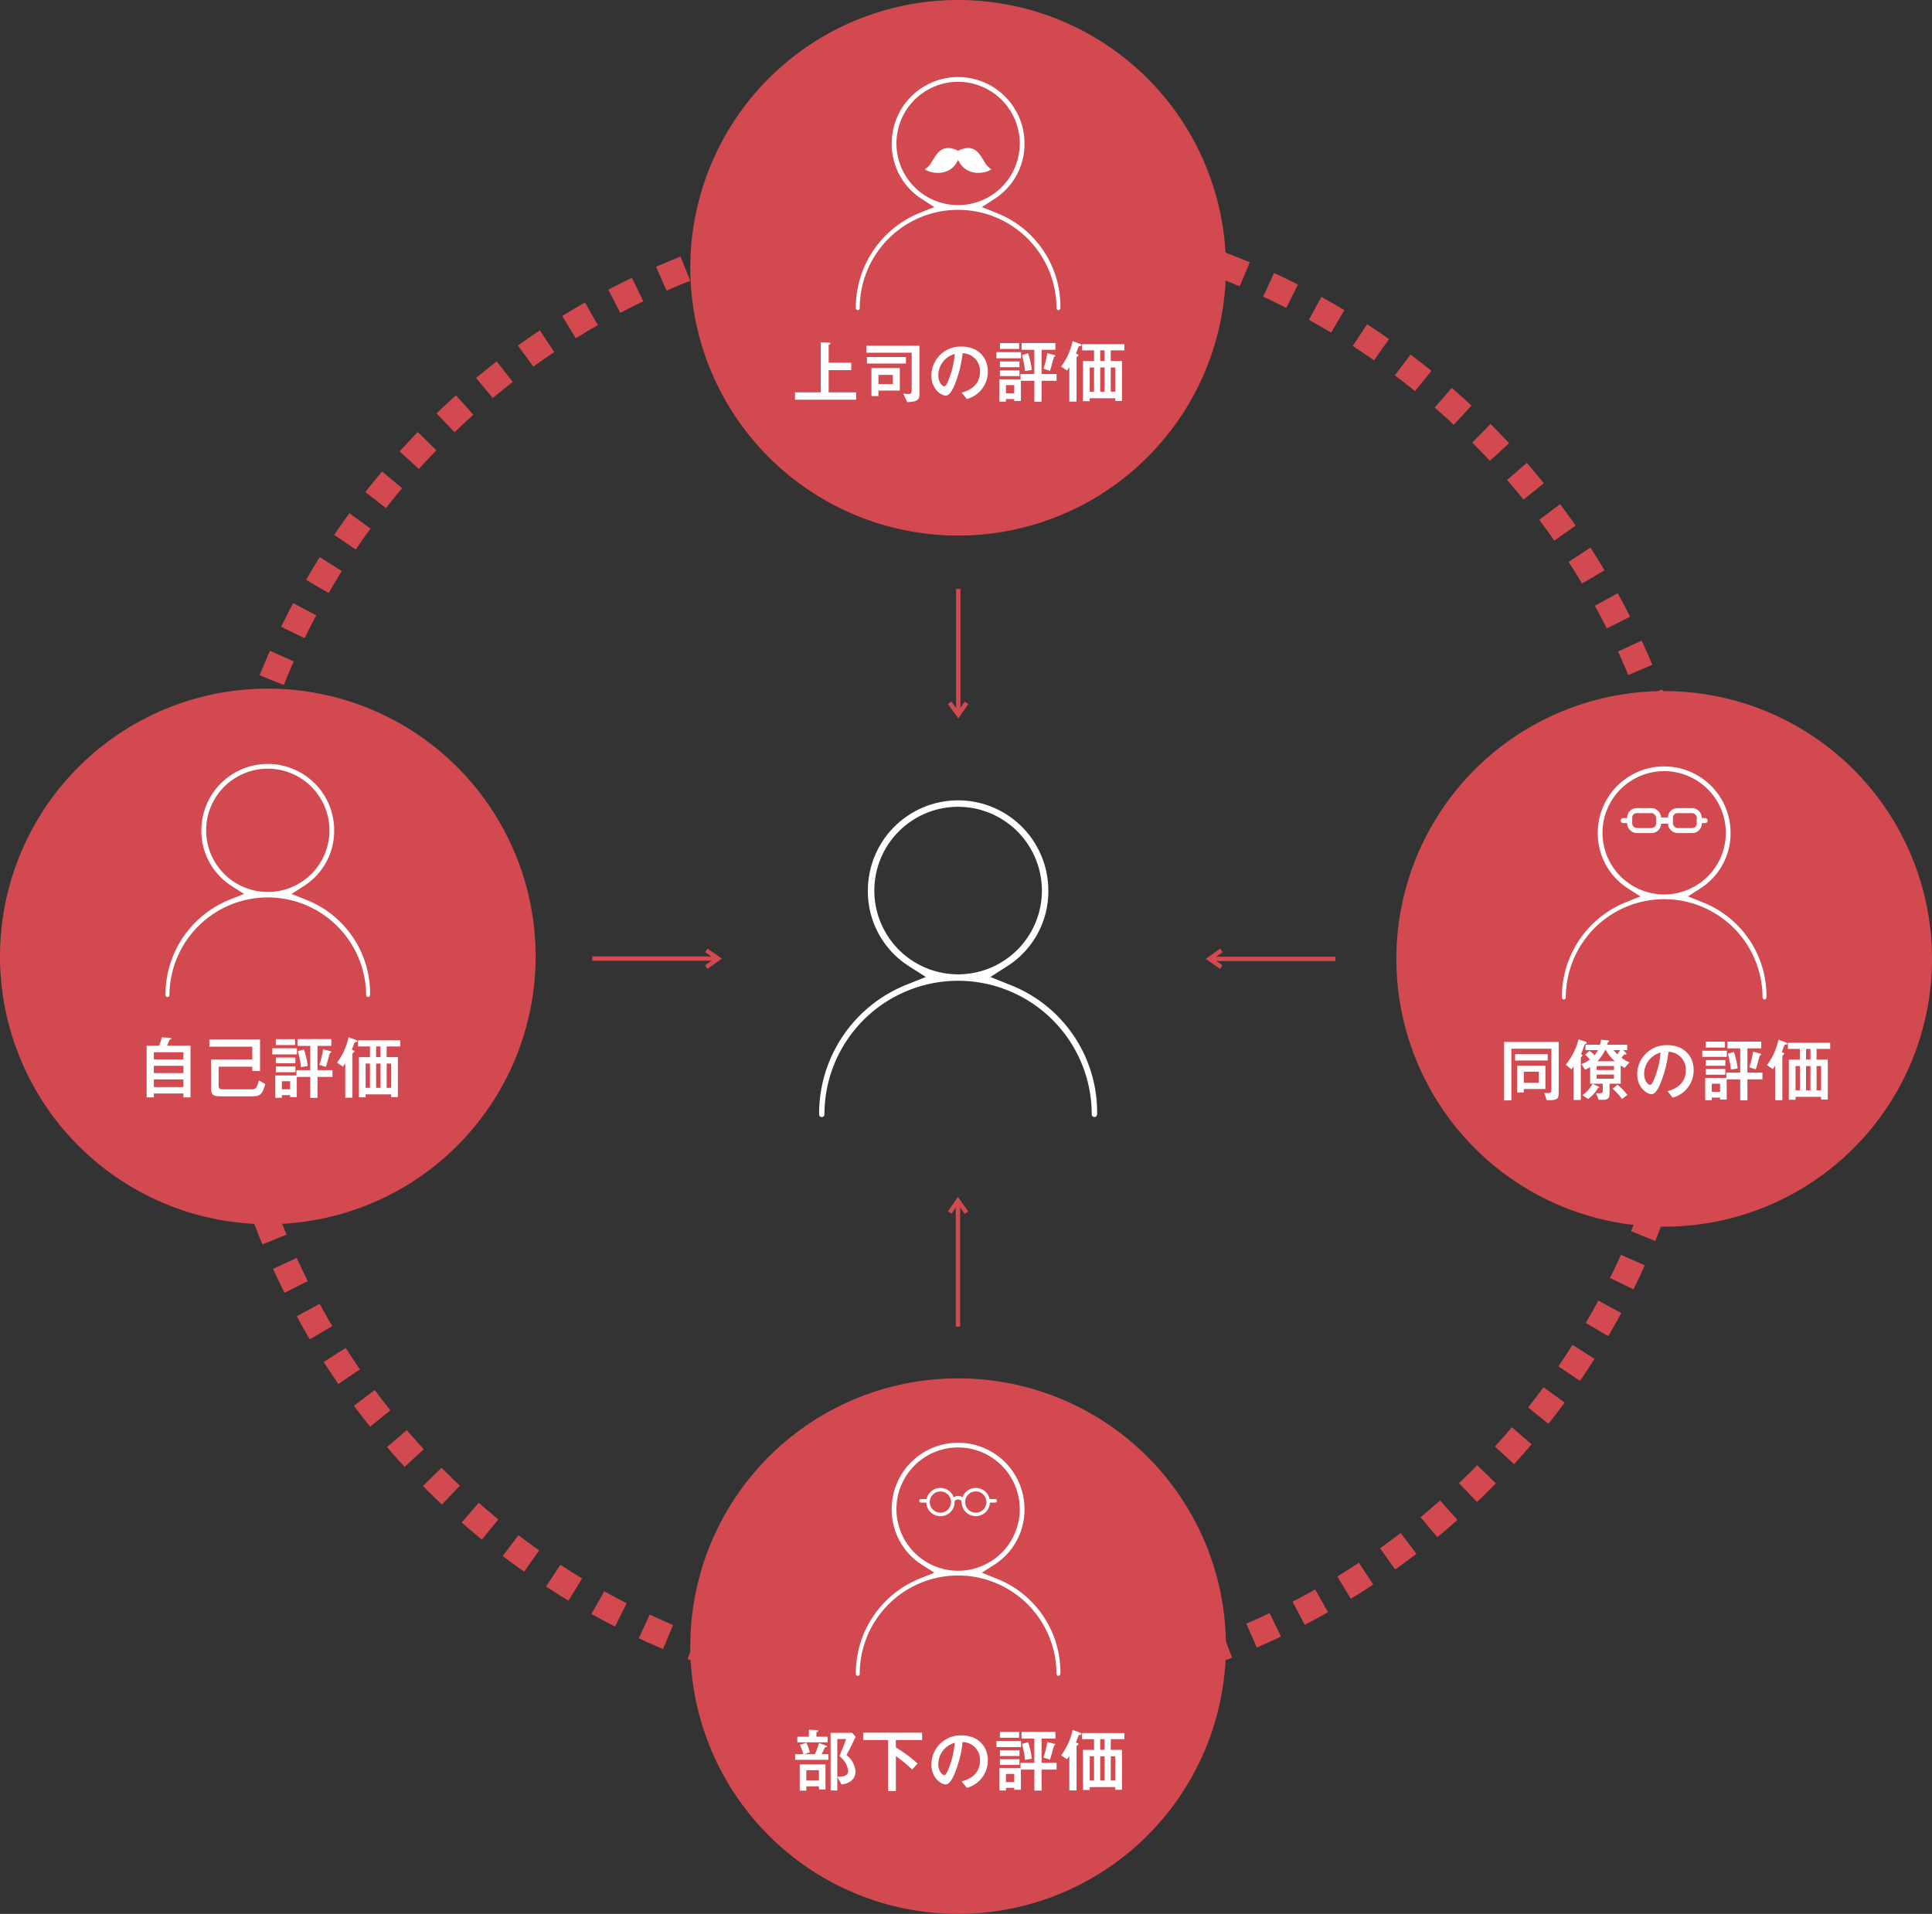 <svg id="グループ_18354" data-name="グループ 18354" xmlns="http://www.w3.org/2000/svg" xmlns:xlink="http://www.w3.org/1999/xlink" width="370.431" height="367.004" viewBox="0 0 370.431 367.004">
  <rect x="0" y="0" width="370.431" height="367.004" fill="#333333" stroke="none"/>
  <defs>
    <clipPath id="clip-path">
      <rect id="長方形_23906" data-name="長方形 23906" width="370.431" height="367.004" fill="none"/>
    </clipPath>
  </defs>
  <g id="グループ_18353" data-name="グループ 18353" clip-path="url(#clip-path)">
    <path id="パス_5278" data-name="パス 5278" d="M329.914,51.348A51.349,51.349,0,1,1,278.566,0a51.348,51.348,0,0,1,51.348,51.348" transform="translate(-94.862)" fill="#d24a50"/>
    <path id="パス_5279" data-name="パス 5279" d="M329.914,505.093a51.349,51.349,0,1,1-51.348-51.348,51.348,51.348,0,0,1,51.348,51.348" transform="translate(-94.862 -189.437)" fill="#d24a50"/>
    <circle id="楕円形_481" data-name="楕円形 481" cx="141.873" cy="141.873" r="141.873" transform="translate(41.831 41.525)" fill="none" stroke="#d24a50" stroke-miterlimit="10" stroke-width="5" stroke-dasharray="5 5"/>
    <path id="パス_5280" data-name="パス 5280" d="M562.323,278.856a51.349,51.349,0,1,1-51.348-51.348,51.348,51.348,0,0,1,51.348,51.348" transform="translate(-191.892 -94.984)" fill="#d24a50"/>
    <path id="パス_5281" data-name="パス 5281" d="M102.7,278.042a51.349,51.349,0,1,1-51.348-51.348A51.348,51.348,0,0,1,102.7,278.042" transform="translate(0 -94.644)" fill="#d24a50"/>
    <path id="パス_5282" data-name="パス 5282" d="M266.619,112.685l1.312.04c.214,0,.536.027.536.188a.154.154,0,0,1-.067.121c-.255.147-.268.161-.268.214V116.6h4.326v1.42h-4.326v4.26h5.277v1.406H261.676v-1.406h4.943Z" transform="translate(-109.249 -47.046)" fill="#fff"/>
    <path id="パス_5283" data-name="パス 5283" d="M285.18,115.152v-1.34h10.167v9.283c0,1.044-.308,1.46-2.331,1.54L292.253,123c.75.067.83.08.965.08.522,0,.643-.187.643-.75v-7.179Zm.108.83h7.474v1.246h-7.474Zm2.2,7.487h-1.339V118.1h5.438v4.313h-4.1Zm2.759-4.058h-2.759v1.742h2.759Z" transform="translate(-119.062 -47.516)" fill="#fff"/>
    <path id="パス_5284" data-name="パス 5284" d="M312.371,122.915c.843-.241,3.522-.978,3.522-4.032a3.405,3.405,0,0,0-3.335-3.523,22.209,22.209,0,0,1-1.661,6.363c-.134.308-.777,1.768-1.568,1.768-.83,0-2.759-1.178-2.759-3.857a5.6,5.6,0,0,1,5.773-5.546c3.094,0,5.05,2,5.05,4.809a5.422,5.422,0,0,1-4.019,5.251Zm-4.474-3.282c0,1.192.683,2.063,1.152,2.063.294,0,.535-.549.71-.951a16.483,16.483,0,0,0,1.286-5.237,4.267,4.267,0,0,0-3.147,4.126" transform="translate(-127.992 -47.631)" fill="#fff"/>
    <path id="パス_5285" data-name="パス 5285" d="M327.983,114.671H332.7v1.178h-4.715Zm4.823-.455v-1.3h6.483v1.3h-2.652v4.647h2.88v1.3h-2.88v4.018h-1.379v-4.018h-2.586v3.871H331.4v-.375h-1.594v.5h-1.259v-4.273H332.6v-1.018h2.652v-4.647Zm-4.153-1.286h3.684v1.125h-3.684Zm0,3.522H332.4v1.1h-3.751Zm0,1.715H332.4v1.1h-3.751Zm2.747,2.826h-1.594v1.554H331.4Zm2.652-6.095a16.4,16.4,0,0,1,.723,3.175l-1.3.214a19.551,19.551,0,0,0-.59-3.054ZM337,117.845a17.5,17.5,0,0,0,.737-2.987l1.152.308c.295.081.389.108.389.2,0,.066-.254.241-.281.295-.013.013-.2.7-.214.737-.188.736-.376,1.339-.536,1.848Z" transform="translate(-136.932 -47.142)" fill="#fff"/>
    <path id="パス_5286" data-name="パス 5286" d="M349.282,117.171a12.433,12.433,0,0,0,2.2-4.876l1.447.536c.067.027.254.107.254.241s-.093.134-.388.175c-.147.013-.241.254-.268.334-.121.348-.308.857-.415,1.125l.308.108c.053.013.188.066.188.16,0,.068-.027.094-.241.295a.369.369,0,0,0-.134.335v8.291H350.85v-6.617c-.148.227-.241.389-.443.656Zm6.309-3.108H353.3v-1.178h8.1v1.178h-2.611v2.05h2.156v7.661h-1.286v-.522h-4.9v.563h-1.286v-7.7h2.117Zm-.831,7.93h.831v-4.648h-.831Zm2.852-7.93h-.843v2.05h.843Zm-.843,7.93h.843v-4.648h-.843Zm2.023,0h.87v-4.648h-.87Z" transform="translate(-145.824 -46.883)" fill="#fff"/>
    <path id="パス_5287" data-name="パス 5287" d="M263.5,574.1h2.009a13.926,13.926,0,0,0,.8-2.157l1.286.5c.161.066.241.121.241.186s-.027.055-.335.148c-.054.013-.094.054-.2.295-.08.16-.429.884-.509,1.032h1.3v1.071h-6.376V574.1h1.58a10.542,10.542,0,0,0-.656-1.8l1.233-.4a10.579,10.579,0,0,1,.67,1.835Zm.857-4.7,1.46.081c.242.012.336.04.336.121s-.135.2-.188.227c-.133.08-.16.093-.16.135v.789h2.143v1.072h-5.813v-1.072h2.223Zm-1.754,6.657h4.943v4.809h-1.259v-.6h-2.424v.817h-1.259Zm1.259,3.094h2.424v-1.982h-2.424Zm9.456-8.385c-.642,1.366-.991,2.063-1.754,3.51a4.238,4.238,0,0,1,1.728,3.174c0,.295,0,2.1-2.666,2.465l-.817-1.446v2.585h-1.286V570h4.139Zm-3.509.429v7.232c.67,0,2.09.013,2.09-1.111a4.2,4.2,0,0,0-1.689-2.84c.509-1.219.938-2.276,1.3-3.281Z" transform="translate(-109.268 -237.721)" fill="#fff"/>
    <path id="パス_5288" data-name="パス 5288" d="M290.391,573.224a26.831,26.831,0,0,1,4.165,3.081L293.5,577.47a19.864,19.864,0,0,0-3.108-2.571v6.684H288.9V571.79h-4.782v-1.406h11.3v1.406h-5.036Z" transform="translate(-118.62 -238.133)" fill="#fff"/>
    <path id="パス_5289" data-name="パス 5289" d="M312.371,580.108c.843-.241,3.522-.977,3.522-4.032a3.4,3.4,0,0,0-3.335-3.522,22.211,22.211,0,0,1-1.661,6.362c-.134.308-.777,1.768-1.568,1.768-.83,0-2.759-1.178-2.759-3.857a5.6,5.6,0,0,1,5.773-5.546c3.094,0,5.05,2,5.05,4.809a5.421,5.421,0,0,1-4.019,5.251Zm-4.474-3.281c0,1.191.683,2.063,1.152,2.063.294,0,.535-.549.71-.951a16.486,16.486,0,0,0,1.286-5.238,4.267,4.267,0,0,0-3.147,4.126" transform="translate(-127.992 -238.508)" fill="#fff"/>
    <path id="パス_5290" data-name="パス 5290" d="M327.983,571.862H332.7v1.178h-4.715Zm4.823-.455v-1.3h6.483v1.3h-2.652v4.647h2.88v1.3h-2.88v4.018h-1.379v-4.018h-2.586v3.871H331.4v-.375h-1.594v.5h-1.259v-4.273H332.6v-1.018h2.652v-4.647Zm-4.153-1.286h3.684v1.125h-3.684Zm0,3.522H332.4v1.1h-3.751Zm0,1.715H332.4v1.1h-3.751Zm2.747,2.826h-1.594v1.554H331.4Zm2.652-6.095a16.41,16.41,0,0,1,.723,3.176l-1.3.214a19.556,19.556,0,0,0-.59-3.053ZM337,575.038a17.52,17.52,0,0,0,.737-2.988l1.152.308c.295.081.389.107.389.2,0,.066-.254.24-.281.295-.013.012-.2.7-.214.736-.188.737-.376,1.339-.536,1.848Z" transform="translate(-136.932 -238.018)" fill="#fff"/>
    <path id="パス_5291" data-name="パス 5291" d="M349.282,574.363a12.432,12.432,0,0,0,2.2-4.876l1.447.536c.067.027.254.107.254.241s-.093.135-.388.174c-.147.013-.241.255-.268.334-.121.348-.308.858-.415,1.125l.308.108c.053.013.188.066.188.161,0,.067-.027.093-.241.295a.367.367,0,0,0-.134.334v8.291H350.85V574.47c-.148.227-.241.388-.443.656Zm6.309-3.108H353.3v-1.178h8.1v1.178h-2.611v2.05h2.156v7.661h-1.286v-.522h-4.9v.562h-1.286v-7.7h2.117Zm-.831,7.93h.831v-4.648h-.831Zm2.852-7.93h-.843v2.05h.843Zm-.843,7.93h.843v-4.648h-.843Zm2.023,0h.87v-4.648h-.87Z" transform="translate(-145.824 -237.759)" fill="#fff"/>
    <path id="パス_5292" data-name="パス 5292" d="M56.68,343.093V353H55.314v-.75H49.648V353h-1.38v-9.912h2.344a6.446,6.446,0,0,0,.577-1.621l1.353.094c.281.013.442.053.442.161,0,.08-.068.121-.241.2a.371.371,0,0,0-.161.188c-.121.308-.308.776-.4.977Zm-1.366,1.245H49.648v1.38h5.666Zm0,2.6H49.648v1.393h5.666Zm0,2.613H49.648v1.46h5.666Z" transform="translate(-20.152 -142.563)" fill="#fff"/>
    <path id="パス_5293" data-name="パス 5293" d="M79.642,350.757c-.616,1.9-.9,2.331-2.491,2.331H71.31c-1.46,0-2.075-.093-2.075-1.473v-5.586h7.9v-2.465H68.9v-1.38h9.724v6.055H77.137v-.83H70.681v3.67c0,.67.469.67.791.67h5.572c.844,0,1.072-.5,1.367-1.714Z" transform="translate(-28.766 -142.861)" fill="#fff"/>
    <path id="パス_5294" data-name="パス 5294" d="M89.645,343.825H94.36V345H89.645Zm4.823-.455v-1.3h6.483v1.3H98.3v4.647h2.88v1.3H98.3v4.018H96.919v-4.018H94.333v3.871H93.061v-.375H91.467v.5H90.208v-4.273h4.058v-1.018h2.653V343.37Zm-4.153-1.286H94v1.125H90.315Zm0,3.522h3.75v1.1h-3.75Zm0,1.715h3.75v1.1h-3.75Zm2.746,2.826H91.467V351.7h1.594Zm2.652-6.095a16.488,16.488,0,0,1,.723,3.175l-1.3.214a19.551,19.551,0,0,0-.589-3.054ZM98.66,347a17.5,17.5,0,0,0,.737-2.987l1.152.308c.295.081.389.108.389.2,0,.066-.254.241-.281.295-.013.013-.2.7-.214.737-.188.736-.376,1.339-.536,1.848Z" transform="translate(-37.427 -142.813)" fill="#fff"/>
    <path id="パス_5295" data-name="パス 5295" d="M110.944,346.325a12.437,12.437,0,0,0,2.2-4.876l1.447.536c.067.027.254.107.254.241s-.093.135-.388.175c-.148.013-.241.254-.269.334-.121.348-.308.857-.415,1.125l.309.107c.053.013.188.067.188.161,0,.067-.027.094-.241.295a.367.367,0,0,0-.135.335v8.291h-1.379v-6.617c-.147.227-.241.389-.442.656Zm6.309-3.108h-2.291v-1.178h8.1v1.178h-2.612v2.05h2.157v7.661h-1.286v-.522h-4.9v.562h-1.286v-7.7h2.117Zm-.831,7.93h.831V346.5h-.831Zm2.853-7.93h-.843v2.05h.843Zm-.843,7.93h.843V346.5h-.843Zm2.022,0h.871V346.5h-.871Z" transform="translate(-46.319 -142.554)" fill="#fff"/>
    <path id="パス_5296" data-name="パス 5296" d="M505.558,352.723c0,1.447-.522,1.447-2.317,1.447L502.8,352.8c.147,0,.522.013.642.013.63,0,.71-.188.71-.71V344.3h-7.675v9.912h-1.393V343h10.475Zm-8.372-7.38h6.255v1.219h-6.255Zm.4,7.354v-5.144H503v4.474h-4.139v.669Zm4.153-3.991h-2.879v2.13h2.879Z" transform="translate(-206.696 -143.201)" fill="#fff"/>
    <path id="パス_5297" data-name="パス 5297" d="M516.884,347.328c-.134.214-.268.362-.429.576l-1.085-.884a12.408,12.408,0,0,0,2.451-4.849l1.3.415c.08.027.281.093.281.241,0,.108-.027.108-.241.215-.16.08-.187.121-.295.442a9.509,9.509,0,0,1-.589,1.487c.214.094.281.2.281.281s-.027.094-.214.281a.4.4,0,0,0-.08.295v7.956h-1.379Zm10.274-4.139v1.032h-.79l.429.389c.094.08.214.188.214.322s-.147.147-.362.147c-.121,0-.161.053-.281.214s-.2.254-.308.389a5.847,5.847,0,0,0,1.527.884l-.938,1.072c-.482-.295-.6-.389-.737-.482v3.51h-2.144V352.7c0,.817-.482,1.045-1.138,1.045h-.924l-.535-1.259h.858c.4,0,.441-.241.441-.375v-1.446h-2.424v-3.2a9.079,9.079,0,0,1-.977.522l-.683-1.085a6.738,6.738,0,0,0,1.607-.871,4.583,4.583,0,0,0-.9-.91l.831-.75a5.877,5.877,0,0,1,.978.831,9.213,9.213,0,0,0,.643-.978H519.16v-1.032h2.773a4.407,4.407,0,0,0,.187-.964l1.273.121c.228.027.308.027.308.107s-.254.308-.281.362a2.973,2.973,0,0,0-.121.375Zm-5.639,7.97c.08.04.255.12.255.214s-.068.108-.214.135c-.04.013-.054.04-.2.268a5.9,5.9,0,0,1-1.7,1.808l-1.085-.723a6.5,6.5,0,0,0,1.956-2.183Zm3.108-3.885H521.3v.764h3.322ZM521.3,349.7h3.322v-.8H521.3Zm3.483-3.349a8.433,8.433,0,0,1-1.728-2.13h-.147a8,8,0,0,1-1.46,2.13Zm.482,4.514a9.173,9.173,0,0,1,1.915,1.956l-1.018.764a12.687,12.687,0,0,0-1.8-1.955Zm-.737-6.643a8.822,8.822,0,0,0,.737.79c.389-.536.468-.683.536-.79Z" transform="translate(-215.165 -142.855)" fill="#fff"/>
    <path id="パス_5298" data-name="パス 5298" d="M544.7,352.884c.843-.241,3.522-.978,3.522-4.032a3.4,3.4,0,0,0-3.335-3.523,22.211,22.211,0,0,1-1.661,6.363c-.134.308-.777,1.768-1.568,1.768-.83,0-2.759-1.178-2.759-3.857a5.6,5.6,0,0,1,5.773-5.546c3.094,0,5.05,2,5.05,4.809a5.422,5.422,0,0,1-4.019,5.251Zm-4.474-3.282c0,1.192.683,2.063,1.152,2.063.294,0,.535-.549.709-.951a16.483,16.483,0,0,0,1.286-5.237,4.267,4.267,0,0,0-3.147,4.126" transform="translate(-224.989 -143.642)" fill="#fff"/>
    <path id="パス_5299" data-name="パス 5299" d="M560.311,344.64h4.715v1.178h-4.715Zm4.823-.455v-1.3h6.483v1.3h-2.652v4.647h2.88v1.3h-2.88v4.018h-1.379v-4.018H565V354h-1.272v-.375h-1.594v.5h-1.259V349.85h4.059v-1.018h2.652v-4.647Zm-4.153-1.286h3.684v1.125h-3.684Zm0,3.522h3.751v1.1h-3.751Zm0,1.715h3.751v1.1h-3.751Zm2.747,2.826h-1.594v1.554h1.594Zm2.652-6.095a16.407,16.407,0,0,1,.723,3.175l-1.3.214a19.557,19.557,0,0,0-.59-3.054Zm2.947,2.947a17.48,17.48,0,0,0,.737-2.987l1.152.308c.295.081.389.108.389.2,0,.066-.254.241-.281.295-.013.013-.2.7-.214.737-.188.736-.376,1.339-.536,1.848Z" transform="translate(-233.928 -143.153)" fill="#fff"/>
    <path id="パス_5300" data-name="パス 5300" d="M581.61,347.14a12.433,12.433,0,0,0,2.2-4.876l1.447.535c.067.027.254.107.254.241s-.093.134-.388.174c-.147.013-.241.255-.268.335-.12.348-.308.857-.415,1.125l.308.108c.053.013.188.066.188.16,0,.067-.027.094-.241.295a.369.369,0,0,0-.134.335v8.291h-1.379v-6.617c-.148.228-.241.389-.443.657Zm6.309-3.108h-2.291v-1.179h8.1v1.179h-2.611v2.049h2.156v7.662h-1.286v-.522h-4.9v.563H585.8v-7.7h2.117Zm-.831,7.93h.831v-4.648h-.831Zm2.852-7.93H589.1v2.05h.843Zm-.843,7.93h.843v-4.648H589.1Zm2.023,0h.87v-4.648h-.87Z" transform="translate(-242.82 -142.894)" fill="#fff"/>
    <path id="パス_5301" data-name="パス 5301" d="M322.4,324.21a.551.551,0,0,1-.511-.511,25.625,25.625,0,1,0-51.25,0,.511.511,0,0,1-1.022,0,26.634,26.634,0,0,1,16.78-24.881l3.681-1.473-3.34-2.137a17,17,0,0,1-7.772-14.433,17.3,17.3,0,0,1,34.6,0,17,17,0,0,1-7.772,14.433l-3.34,2.137,3.681,1.473a26.216,26.216,0,0,1,16.783,24.846.557.557,0,0,1-.512.546m-26.138-59.5a16.063,16.063,0,1,0,16.064,16.063,16.082,16.082,0,0,0-16.064-16.063" transform="translate(-112.565 -110.001)" fill="#fff"/>
    <path id="パス_5302" data-name="パス 5302" d="M93.327,296.18a.405.405,0,0,1-.376-.376,18.859,18.859,0,0,0-37.717,0,.376.376,0,1,1-.753,0,19.6,19.6,0,0,1,12.349-18.31l2.709-1.084-2.458-1.573a12.51,12.51,0,0,1-5.721-10.621,12.73,12.73,0,1,1,25.46,0,12.51,12.51,0,0,1-5.72,10.621l-2.458,1.573,2.71,1.084A19.293,19.293,0,0,1,93.7,295.778a.41.41,0,0,1-.377.4M74.092,252.393a11.822,11.822,0,1,0,11.822,11.822,11.835,11.835,0,0,0-11.822-11.822" transform="translate(-22.746 -104.994)" fill="#fff"/>
    <path id="パス_5303" data-name="パス 5303" d="M320.545,70.066a.406.406,0,0,1-.376-.376,18.859,18.859,0,1,0-37.718,0,.376.376,0,1,1-.752,0,19.6,19.6,0,0,1,12.348-18.31l2.71-1.085L294.3,48.721A12.51,12.51,0,0,1,288.58,38.1a12.73,12.73,0,1,1,25.46,0,12.509,12.509,0,0,1-5.72,10.62l-2.458,1.573,2.709,1.085a19.293,19.293,0,0,1,12.351,18.285.41.41,0,0,1-.377.4M301.31,26.279A11.822,11.822,0,1,0,313.132,38.1,11.836,11.836,0,0,0,301.31,26.279" transform="translate(-117.609 -10.592)" fill="#fff"/>
    <rect id="長方形_23900" data-name="長方形 23900" width="24.149" height="0.829" transform="translate(113.551 183.398)" fill="#d24a50"/>
    <path id="パス_5304" data-name="パス 5304" d="M232.535,316.16l-.485-.673,1.812-1.3-1.788-1.243.474-.681,2.751,1.912Z" transform="translate(-96.88 -130.368)" fill="#d24a50"/>
    <rect id="長方形_23901" data-name="長方形 23901" width="24.149" height="0.829" transform="translate(231.896 183.458)" fill="#d24a50"/>
    <path id="パス_5305" data-name="パス 5305" d="M399.633,312.26l.485.673-1.812,1.3,1.788,1.243-.474.681-2.751-1.912Z" transform="translate(-165.691 -130.368)" fill="#d24a50"/>
    <rect id="長方形_23902" data-name="長方形 23902" width="0.829" height="24.149" transform="translate(183.318 112.903)" fill="#d24a50"/>
    <path id="パス_5306" data-name="パス 5306" d="M312.021,231.423l.673-.485,1.3,1.812,1.243-1.788.681.474-1.912,2.751Z" transform="translate(-130.268 -96.416)" fill="#d24a50"/>
    <rect id="長方形_23903" data-name="長方形 23903" width="0.829" height="24.149" transform="translate(183.259 230.248)" fill="#d24a50"/>
    <path id="パス_5307" data-name="パス 5307" d="M315.921,396.8l-.673.485-1.3-1.812-1.243,1.788-.681-.474,1.912-2.751Z" transform="translate(-130.268 -164.51)" fill="#d24a50"/>
    <path id="パス_5308" data-name="パス 5308" d="M314.995,50.045c-1.133-1.586-2.557-1.6-4.194-.806-1.639-.791-3.062-.781-4.195.806-1.09,1.525-.981,1.961-2.179,2.76,1.048.838,4.916,1.54,6.374-1.832,1.457,3.372,5.325,2.67,6.373,1.832-1.2-.8-1.089-1.235-2.179-2.76" transform="translate(-127.097 -20.342)" fill="#fff"/>
    <path id="パス_5309" data-name="パス 5309" d="M320.545,519.633a.405.405,0,0,1-.376-.376,18.859,18.859,0,1,0-37.718,0,.376.376,0,1,1-.752,0,19.6,19.6,0,0,1,12.348-18.31l2.71-1.084-2.458-1.573a12.51,12.51,0,0,1-5.721-10.621,12.73,12.73,0,1,1,25.46,0,12.51,12.51,0,0,1-5.72,10.621l-2.458,1.573,2.709,1.084a19.294,19.294,0,0,1,12.351,18.285.41.41,0,0,1-.377.4M301.31,475.845a11.822,11.822,0,1,0,11.822,11.822,11.836,11.836,0,0,0-11.822-11.822" transform="translate(-117.609 -198.285)" fill="#fff"/>
    <path id="パス_5310" data-name="パス 5310" d="M306.627,489.813a2.723,2.723,0,0,0-2.654,2.141c-.348-.013-.708-.005-1.06-.005h-.031a.34.34,0,0,0,.031.679h1.007a2.716,2.716,0,0,0,2.707,2.613,2.688,2.688,0,0,0,2.713-2.714c-.012-.342.462-.526.678-.5.335.044.683.149.678.5a2.711,2.711,0,0,0,5.42.1h1.023a.339.339,0,1,0,0-.678H316.09l-.027.005a2.712,2.712,0,0,0-5.2-.35,1.521,1.521,0,0,0-1.685,0,2.719,2.719,0,0,0-2.548-1.791Zm0,.679a2.035,2.035,0,1,1-2.035,2.035,2.03,2.03,0,0,1,2.035-2.035m6.782,0a2.035,2.035,0,1,1-2.035,2.035,2.03,2.03,0,0,1,2.035-2.035" transform="translate(-126.317 -204.495)" fill="#fafafa"/>
    <path id="パス_5311" data-name="パス 5311" d="M552.953,296.994a.405.405,0,0,1-.376-.376,18.859,18.859,0,0,0-37.718,0,.376.376,0,1,1-.752,0,19.6,19.6,0,0,1,12.349-18.31l2.709-1.084-2.458-1.573a12.51,12.51,0,0,1-5.721-10.621,12.73,12.73,0,1,1,25.46,0,12.51,12.51,0,0,1-5.72,10.621l-2.458,1.573,2.709,1.084a19.292,19.292,0,0,1,12.351,18.285.41.41,0,0,1-.377.4m-19.235-43.787a11.822,11.822,0,1,0,11.822,11.822,11.835,11.835,0,0,0-11.822-11.822" transform="translate(-214.638 -105.334)" fill="#fff"/>
    <rect id="長方形_23904" data-name="長方形 23904" width="5.538" height="3.819" rx="1.332" transform="translate(312.468 155.442)" fill="none" stroke="#fafafa" stroke-miterlimit="10" stroke-width="0.968"/>
    <rect id="長方形_23905" data-name="長方形 23905" width="5.538" height="3.819" rx="1.332" transform="translate(320.279 155.442)" fill="none" stroke="#fafafa" stroke-miterlimit="10" stroke-width="0.968"/>
    <line id="線_215" data-name="線 215" x1="1.124" transform="translate(311.223 157.352)" fill="none" stroke="#fafafa" stroke-linecap="round" stroke-miterlimit="10" stroke-width="0.968"/>
    <line id="線_216" data-name="線 216" x1="1.124" transform="translate(325.817 157.352)" fill="none" stroke="#fafafa" stroke-linecap="round" stroke-miterlimit="10" stroke-width="0.968"/>
    <line id="線_217" data-name="線 217" x2="1.707" transform="translate(318.221 157.352)" fill="none" stroke="#fafafa" stroke-linecap="round" stroke-miterlimit="10" stroke-width="1.192"/>
  </g>
</svg>
